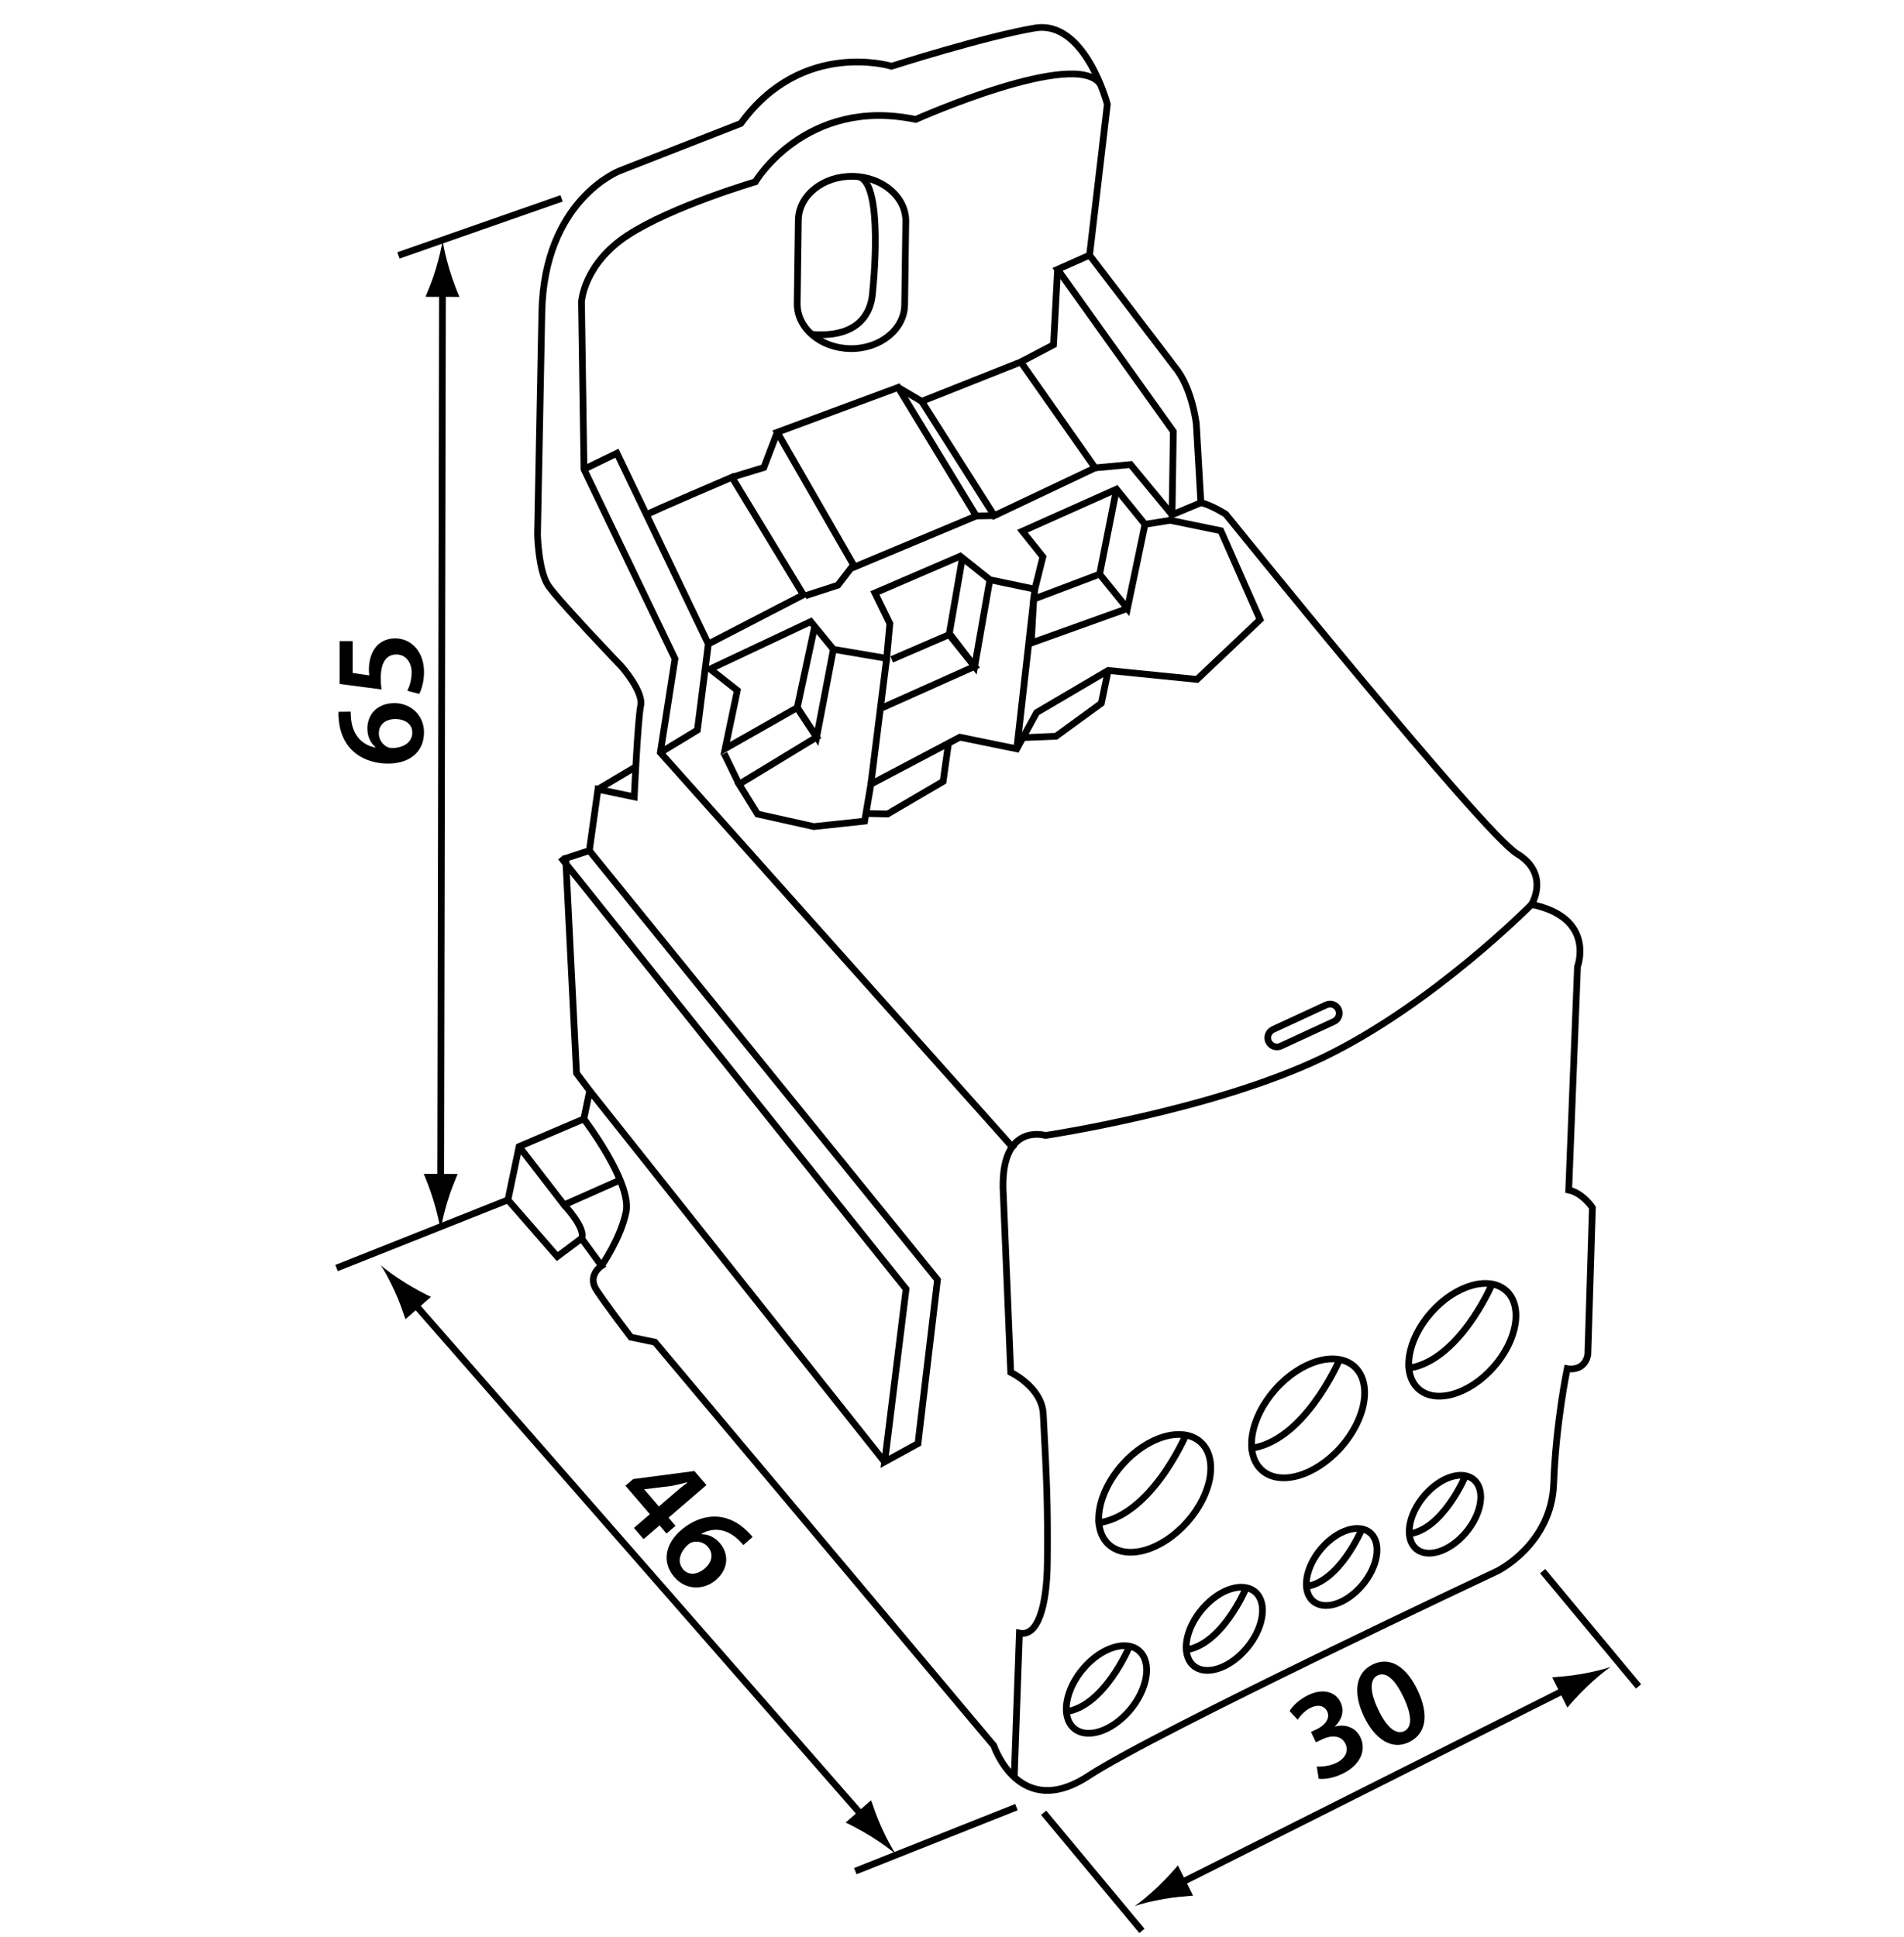 <?xml version="1.0" encoding="utf-8"?>
<!-- Generator: Adobe Illustrator 16.0.3, SVG Export Plug-In . SVG Version: 6.00 Build 0)  -->
<!DOCTYPE svg PUBLIC "-//W3C//DTD SVG 1.1//EN" "http://www.w3.org/Graphics/SVG/1.1/DTD/svg11.dtd">
<svg version="1.1" id="Layer_1" xmlns="http://www.w3.org/2000/svg" xmlns:xlink="http://www.w3.org/1999/xlink" x="0px" y="0px"
	 width="283.464px" height="288.329px" viewBox="0 0 283.464 288.329" enable-background="new 0 0 283.464 288.329"
	 xml:space="preserve">
<g>
	<defs>
		<rect id="SVGID_1_" width="283.464" height="288.329"/>
	</defs>
	<clipPath id="SVGID_2_">
		<use xlink:href="#SVGID_1_"  overflow="visible"/>
	</clipPath>
	<path clip-path="url(#SVGID_2_)" fill="none" stroke="#000000" d="M80.669,46.495l-0.646,33.081c0,0,0.134,5.355,1.56,7.533
		c1.425,2.178,10.944,12.106,10.944,12.106s3.297,3.717,2.858,5.82c-0.44,2.102-0.96,13.587-0.96,13.587l-5.404-1.129l-1.282,9.132
		l-3.516,1.146l1.607,31.987l1.962,2.604l-0.878,4.203l-9.633,4.11l-1.66,7.943l7.349,8.43l3.606-2.697l2.977,4.073
		c0,0-2.178,1.424-0.753,3.603c1.426,2.179,5.113,7.022,5.113,7.022l3.603,0.753l50.438,60.05c0,0,3.753,11.282,14.096,4.513
		c10.346-6.769,60.903-30.517,60.903-30.517s8.034-3.961,8.353-12.982c0.318-9.021,2.013-17.127,2.013-17.127
		s2.537,0.53,3.074-2.039l0.682-21.931c0,0-1.426-2.18-3.528-2.619l1.31-33.257c0,0,2.771-7.255-6.839-9.263
		c0,0,2.827-4.527-2.181-7.558c-5.006-3.031-43.339-50.524-43.339-50.524s-2.213-1.403-3.714-1.716l-0.683-11.736
		c0,0-0.598-5.388-3.234-8.511l-12.655-16.602l2.644-22.466c0,0-3.32-12.601-10.791-11.342c-7.471,1.259-21.338,5.686-21.338,5.686
		s-13.283-4.102-22.433,8.515L92.28,25.42C92.28,25.42,80.997,29.71,80.669,46.495z"/>
	<path clip-path="url(#SVGID_2_)" fill="none" stroke="#000000" d="M228.018,134.63c0,0-14.717,14.943-31.088,22.805
		c-16.369,7.859-41.277,11.587-41.277,11.587s-6.479-1.98-6.323,7.765l1.147,27.502c0,0,4.625,2.191,4.839,6.173
		c0.527,9.83,0.692,13.678,0.614,22.025c-0.063,6.749-1.462,11.179-4.162,10.614l-0.769,21.43"/>
	<polyline clip-path="url(#SVGID_2_)" fill="none" stroke="#000000" points="87.739,126.625 139.57,190.497 136.668,214.883 
		131.711,217.607 134.895,191.884 83.485,127.618 	"/>
	<line clip-path="url(#SVGID_2_)" fill="none" stroke="#000000" x1="87.792" y1="162.362" x2="131.687" y2="217.603"/>
	<path clip-path="url(#SVGID_2_)" fill="none" stroke="#000000" d="M86.914,166.565c0,0,7.215,9.435,6.285,13.886
		c-0.82,3.923-3.645,7.974-3.645,7.974"/>
	<polyline clip-path="url(#SVGID_2_)" fill="none" stroke="#000000" points="77.281,170.676 83.981,179.353 92.32,175.656 	"/>
	<path clip-path="url(#SVGID_2_)" fill="none" stroke="#000000" d="M83.98,179.353c0,0,3.312,3.495,2.596,4.999"/>
	<polyline clip-path="url(#SVGID_2_)" fill="none" stroke="#000000" points="162.21,37.983 157.452,40.101 174.684,64.226 
		174.492,76.631 178.782,74.833 	"/>
	<path clip-path="url(#SVGID_2_)" fill="none" stroke="#000000" d="M151.028,171.081l-52.718-59.056l2.182-13.955L86.941,69.852
		L86.57,44.94c0,0,0.299-5.615,6.876-9.918c6.576-4.303,19-7.952,19-7.952s7.536-12.705,23.875-9.291
		c0,0,23.937-10.673,27.503-5.222"/>
	<path clip-path="url(#SVGID_2_)" fill="none" stroke="#000000" d="M134.683,45.386c-0.05,3.656-3.67,6.571-8.088,6.511
		c-4.418-0.06-7.958-3.073-7.909-6.728l0.168-12.406c0.05-3.656,3.672-6.571,8.089-6.511c4.418,0.059,7.959,3.072,7.909,6.728
		L134.683,45.386z"/>
	<path clip-path="url(#SVGID_2_)" fill="none" stroke="#000000" d="M120.847,49.771c6.347,0.517,8.902-2.521,9.09-6.533
		c0,0,1.71-15.91-2.064-16.925"/>
	<polyline clip-path="url(#SVGID_2_)" fill="none" stroke="#000000" points="86.941,69.852 91.851,67.464 105.457,95.859 
		103.827,108.679 98.311,112.025 	"/>
	<path clip-path="url(#SVGID_2_)" fill="none" stroke="#000000" d="M96.242,76.628c0.677-0.443,12.731-5.586,12.731-5.586
		l10.626,17.498l-14.142,7.319"/>
	<polygon clip-path="url(#SVGID_2_)" fill="none" stroke="#000000" points="115.716,64.35 127.237,84.39 145.345,76.807 
		133.707,57.674 	"/>
	<polygon clip-path="url(#SVGID_2_)" fill="none" stroke="#000000" points="137.22,59.743 151.971,53.885 163.04,69.648 
		148.025,76.763 	"/>
	<polyline clip-path="url(#SVGID_2_)" fill="none" stroke="#000000" points="157.452,40.101 156.85,51.32 151.972,53.885 	"/>
	<polyline clip-path="url(#SVGID_2_)" fill="none" stroke="#000000" points="115.716,64.35 113.72,69.594 108.973,71.042 	"/>
	<polyline clip-path="url(#SVGID_2_)" fill="none" stroke="#000000" points="126.888,84.317 124.737,87.112 119.88,88.686 	"/>
	<line clip-path="url(#SVGID_2_)" fill="none" stroke="#000000" x1="133.707" y1="57.673" x2="137.22" y2="59.743"/>
	<line clip-path="url(#SVGID_2_)" fill="none" stroke="#000000" x1="145.345" y1="76.806" x2="148.025" y2="76.763"/>
	<polyline clip-path="url(#SVGID_2_)" fill="none" stroke="#000000" points="163.04,69.648 168.32,69.152 174.492,76.632 	"/>
	<polygon clip-path="url(#SVGID_2_)" fill="none" stroke="#000000" points="105.726,99.59 120.7,92.531 124.075,96.656 
		132.002,98.006 132.478,92.822 130.257,88.266 142.968,82.792 147.369,86.301 154.065,87.7 155.263,82.887 152.217,79.077 
		166.219,72.818 170.469,78.048 174.22,77.456 181.756,79.002 187.596,92.233 178.208,101.137 164.986,99.803 154.329,106.072 
		151.375,111.471 142.9,109.741 129.658,116.728 128.728,122.235 121.157,123.044 112.779,121.177 110.034,116.74 121.578,109.731 
		118.689,105.343 107.961,111.435 109.77,102.777 	"/>
	<line clip-path="url(#SVGID_2_)" fill="none" stroke="#000000" x1="94.421" y1="114.278" x2="89.021" y2="117.493"/>
	<polyline clip-path="url(#SVGID_2_)" fill="none" stroke="#000000" points="166.219,72.817 163.711,85.469 167.851,90.582 
		170.469,78.047 	"/>
	<polyline clip-path="url(#SVGID_2_)" fill="none" stroke="#000000" points="121.288,93.25 118.689,105.343 121.578,109.731 
		124.076,96.656 	"/>
	<line clip-path="url(#SVGID_2_)" fill="none" stroke="#000000" x1="132.002" y1="98.006" x2="129.657" y2="116.728"/>
	<line clip-path="url(#SVGID_2_)" fill="none" stroke="#000000" x1="151.376" y1="111.471" x2="154.064" y2="87.7"/>
	<polyline clip-path="url(#SVGID_2_)" fill="none" stroke="#000000" points="163.711,85.47 153.897,89.182 153.527,95.718 
		167.851,90.581 	"/>
	<polyline clip-path="url(#SVGID_2_)" fill="none" stroke="#000000" points="143.31,82.863 141.338,94.282 145.103,99.203 
		147.369,86.301 	"/>
	<polyline clip-path="url(#SVGID_2_)" fill="none" stroke="#000000" points="132.753,98.163 141.298,94.475 145.102,99.204 
		131.239,105.405 	"/>
	<polyline clip-path="url(#SVGID_2_)" fill="none" stroke="#000000" points="141.224,110.527 140.411,116.323 132.143,121.168 
		128.91,121.099 	"/>
	<polyline clip-path="url(#SVGID_2_)" fill="none" stroke="#000000" points="164.985,99.803 163.965,104.685 157.224,109.596 
		152.288,109.803 	"/>
	<line clip-path="url(#SVGID_2_)" fill="none" stroke="#000000" x1="107.809" y1="112.162" x2="110.034" y2="116.74"/>
	<path clip-path="url(#SVGID_2_)" fill="none" stroke="#000000" d="M199.256,150.254c0.315,0.683,0.019,1.492-0.665,1.809
		l-7.912,3.656c-0.685,0.316-1.492,0.019-1.81-0.665c-0.314-0.683-0.016-1.493,0.666-1.81l7.913-3.656
		C198.132,149.272,198.942,149.57,199.256,150.254z"/>
	
		<ellipse transform="matrix(-0.747 -0.665 0.665 -0.747 247.58 493.153)" clip-path="url(#SVGID_2_)" fill="none" stroke="#000000" cx="217.579" cy="199.491" rx="6.169" ry="9.795"/>
	<path clip-path="url(#SVGID_2_)" fill="none" stroke="#000000" d="M222.11,191.206c0,0-5.015,11.768-12.81,12.512"/>
	
		<ellipse transform="matrix(-0.747 -0.665 0.665 -0.747 199.706 498.311)" clip-path="url(#SVGID_2_)" fill="none" stroke="#000000" cx="194.629" cy="211.172" rx="6.51" ry="10.337"/>
	<path clip-path="url(#SVGID_2_)" fill="none" stroke="#000000" d="M199.41,202.43c0,0-5.292,12.418-13.518,13.204"/>
	
		<ellipse transform="matrix(-0.747 -0.665 0.665 -0.747 152.389 502.616)" clip-path="url(#SVGID_2_)" fill="none" stroke="#000000" cx="171.782" cy="222.327" rx="6.446" ry="10.236"/>
	<path clip-path="url(#SVGID_2_)" fill="none" stroke="#000000" d="M176.519,213.671c0,0-5.239,12.295-13.386,13.072"/>
	<path clip-path="url(#SVGID_2_)" fill="none" stroke="#000000" d="M161.307,248.35c2.714-3.153,6.441-4.299,8.331-2.562
		c1.89,1.739,1.223,5.705-1.487,8.858c-2.713,3.153-6.442,4.301-8.331,2.562C157.929,255.469,158.597,251.503,161.307,248.35z"/>
	<path clip-path="url(#SVGID_2_)" fill="none" stroke="#000000" d="M168.165,245.054c0,0-3.817,9.146-9.648,9.769"/>
	<path clip-path="url(#SVGID_2_)" fill="none" stroke="#000000" d="M179.028,239.472c2.575-2.994,6.115-4.081,7.91-2.431
		c1.794,1.65,1.16,5.416-1.414,8.41s-6.114,4.083-7.908,2.432C175.823,246.232,176.456,242.467,179.028,239.472z"/>
	<path clip-path="url(#SVGID_2_)" fill="none" stroke="#000000" d="M185.54,236.343c0,0-3.625,8.683-9.162,9.275"/>
	<path clip-path="url(#SVGID_2_)" fill="none" stroke="#000000" d="M196.736,230.493c2.387-2.773,5.665-3.78,7.327-2.253
		c1.66,1.53,1.074,5.019-1.309,7.79c-2.386,2.775-5.665,3.783-7.327,2.254C193.766,236.754,194.354,233.267,196.736,230.493z"/>
	<path clip-path="url(#SVGID_2_)" fill="none" stroke="#000000" d="M202.769,227.595c0,0-3.357,8.042-8.486,8.591"/>
	<path clip-path="url(#SVGID_2_)" fill="none" stroke="#000000" d="M212.085,222.609c2.411-2.806,5.729-3.825,7.409-2.279
		c1.682,1.547,1.087,5.074-1.324,7.88s-5.73,3.826-7.41,2.278C209.079,228.942,209.673,225.414,212.085,222.609z"/>
	<path clip-path="url(#SVGID_2_)" fill="none" stroke="#000000" d="M218.184,219.677c0,0-3.396,8.136-8.584,8.689"/>
	<line clip-path="url(#SVGID_2_)" fill="none" stroke="#000000" x1="75.621" y1="178.619" x2="50.109" y2="188.76"/>
	<line clip-path="url(#SVGID_2_)" fill="none" stroke="#000000" x1="151.33" y1="269.004" x2="127.338" y2="278.537"/>
	<line clip-path="url(#SVGID_2_)" fill="none" stroke="#000000" x1="155.377" y1="269.85" x2="170.013" y2="287.438"/>
	<line clip-path="url(#SVGID_2_)" fill="none" stroke="#000000" x1="229.668" y1="233.882" x2="243.942" y2="251.037"/>
	<line clip-path="url(#SVGID_2_)" fill="none" stroke="#000000" x1="83.61" y1="29.525" x2="59.321" y2="38.022"/>
	<line clip-path="url(#SVGID_2_)" fill="none" stroke="#000000" x1="65.875" y1="42.499" x2="65.609" y2="176.439"/>
	<path clip-path="url(#SVGID_2_)" d="M66.629,178.804c0.502-1.652,0.964-2.727,1.5-4.052l-5.044-0.01
		c0.224,0.475,0.988,2.402,1.482,4.057c0.532,1.771,0.895,3.376,1.023,4.417C65.723,182.176,66.091,180.572,66.629,178.804"/>
	<path clip-path="url(#SVGID_2_)" d="M64.856,40.135c-0.502,1.652-0.964,2.726-1.5,4.051l5.044,0.01
		c-0.224-0.475-0.988-2.403-1.482-4.057c-0.532-1.771-0.895-3.376-1.023-4.417C65.762,36.762,65.394,38.366,64.856,40.135"/>
	<line clip-path="url(#SVGID_2_)" fill="none" stroke="#000000" x1="61.147" y1="193.442" x2="128.91" y2="270.912"/>
	<path clip-path="url(#SVGID_2_)" d="M131.235,272.016c-0.713-1.573-1.074-2.685-1.546-4.034l-3.797,3.321
		c0.482,0.209,2.328,1.153,3.791,2.07c1.568,0.979,2.899,1.946,3.683,2.644C132.779,275.147,131.999,273.699,131.235,272.016"/>
	<path clip-path="url(#SVGID_2_)" d="M58.821,192.339c0.713,1.573,1.074,2.685,1.546,4.034l3.797-3.321
		c-0.482-0.209-2.328-1.153-3.791-2.07c-1.568-0.979-2.899-1.946-3.683-2.644C57.277,189.207,58.058,190.655,58.821,192.339"/>
	<line clip-path="url(#SVGID_2_)" fill="none" stroke="#000000" x1="174.984" y1="280.693" x2="233.726" y2="251.175"/>
	<path clip-path="url(#SVGID_2_)" d="M235.377,249.199c-1.701,0.296-2.868,0.368-4.294,0.486l2.267,4.508
		c0.323-0.414,1.699-1.965,2.953-3.152c1.341-1.272,2.609-2.319,3.48-2.904C238.796,248.487,237.197,248.882,235.377,249.199"/>
	<path clip-path="url(#SVGID_2_)" d="M173.334,282.669c1.7-0.296,2.867-0.368,4.293-0.487l-2.267-4.507
		c-0.323,0.414-1.699,1.965-2.953,3.152c-1.341,1.272-2.609,2.319-3.48,2.903C169.914,283.381,171.513,282.986,173.334,282.669"/>
</g>
<g>
	<path d="M52.223,105.938c0,0.342,0,0.722,0.057,1.197c0.304,2.584,1.9,3.837,3.61,4.142v-0.057
		c-0.703-0.608-1.197-1.539-1.197-2.773c0-2.128,1.52-3.781,4.027-3.781c2.355,0,4.407,1.729,4.407,4.351
		c0,3.001-2.28,4.654-5.319,4.654c-2.375,0-4.313-0.855-5.547-2.146c-1.064-1.14-1.672-2.622-1.824-4.389
		c-0.057-0.513-0.057-0.893-0.038-1.178L52.223,105.938z M58.853,107.04c-1.425,0-2.451,0.779-2.451,2.146
		c0,0.874,0.532,1.653,1.273,2.014c0.19,0.095,0.418,0.152,0.741,0.152c1.634-0.038,2.964-0.817,2.964-2.317
		C61.38,107.819,60.335,107.04,58.853,107.04z"/>
	<path d="M52.508,95.431v4.749l2.47,0.361c-0.038-0.285-0.057-0.532-0.057-0.893c0-1.083,0.247-2.166,0.798-3.001
		c0.589-0.931,1.633-1.615,3.134-1.615c2.355,0,4.274,1.957,4.274,4.996c0,1.425-0.361,2.622-0.722,3.268l-1.767-0.475
		c0.285-0.532,0.646-1.596,0.646-2.716c0-1.368-0.779-2.679-2.261-2.679c-1.406,0-2.336,1.045-2.336,3.515
		c0,0.684,0.038,1.197,0.114,1.69l-6.231-0.817v-6.383H52.508z"/>
</g>
<g>
	<path d="M94.376,227.443l2.377-2.043l-3.641-4.235l1.152-0.991l9.117-1.198l1.796,2.09l-5.647,4.854l1.04,1.211l-1.34,1.152
		l-1.04-1.211l-2.377,2.043L94.376,227.443z M98.094,224.249l2.549-2.192c0.533-0.458,1.093-0.915,1.677-1.341l-0.049-0.059
		c-0.838,0.219-1.524,0.383-2.291,0.541l-4.037,0.49l-0.041,0.01L98.094,224.249z"/>
	<path d="M110.674,229.995c-0.223-0.259-0.471-0.547-0.823-0.87c-1.915-1.762-3.942-1.671-5.437-0.788l0.037,0.043
		c0.929,0.004,1.91,0.387,2.715,1.324c1.387,1.613,1.312,3.857-0.589,5.492c-1.787,1.535-4.469,1.561-6.178-0.427
		c-1.957-2.276-1.305-5.015,1-6.997c1.801-1.549,3.828-2.162,5.605-1.988c1.55,0.172,2.977,0.898,4.244,2.14
		c0.377,0.352,0.625,0.64,0.796,0.868L110.674,229.995z M104.927,233.481c1.081-0.929,1.351-2.188,0.459-3.225
		c-0.57-0.663-1.48-0.908-2.278-0.697c-0.206,0.051-0.416,0.156-0.661,0.367c-1.214,1.094-1.714,2.551-0.736,3.689
		C102.504,234.538,103.804,234.447,104.927,233.481z"/>
</g>
<g>
	<path d="M196.042,262.958c0.551,0.053,1.803-0.015,2.865-0.521c1.613-0.767,1.833-1.985,1.399-2.854
		c-0.628-1.32-2.132-1.3-3.418-0.688l-0.979,0.465l-0.734-1.544l0.944-0.449c0.978-0.465,2-1.498,1.471-2.613
		c-0.359-0.755-1.227-1.12-2.445-0.541c-0.909,0.432-1.632,1.258-1.947,1.787l-1.207-1.298c0.423-0.748,1.462-1.747,2.801-2.384
		c2.3-1.093,4.087-0.386,4.78,1.073c0.554,1.166,0.325,2.454-0.82,3.586l0.017,0.034c1.471-0.403,3.058,0.104,3.775,1.614
		c0.897,1.888,0.028,4.13-2.733,5.442c-1.356,0.645-2.702,0.822-3.49,0.713L196.042,262.958z"/>
	<path d="M211.038,251.581c1.704,3.586,1.366,6.502-1.293,7.766c-2.574,1.224-5.056-0.458-6.688-3.846
		c-1.648-3.466-1.282-6.502,1.326-7.741C207.077,246.479,209.472,248.286,211.038,251.581z M205.186,254.489
		c1.271,2.719,2.694,3.767,3.861,3.212c1.235-0.587,1.17-2.406-0.103-5.083c-1.232-2.591-2.576-3.824-3.845-3.221
		C203.967,249.936,203.839,251.701,205.186,254.489z"/>
</g>
</svg>
